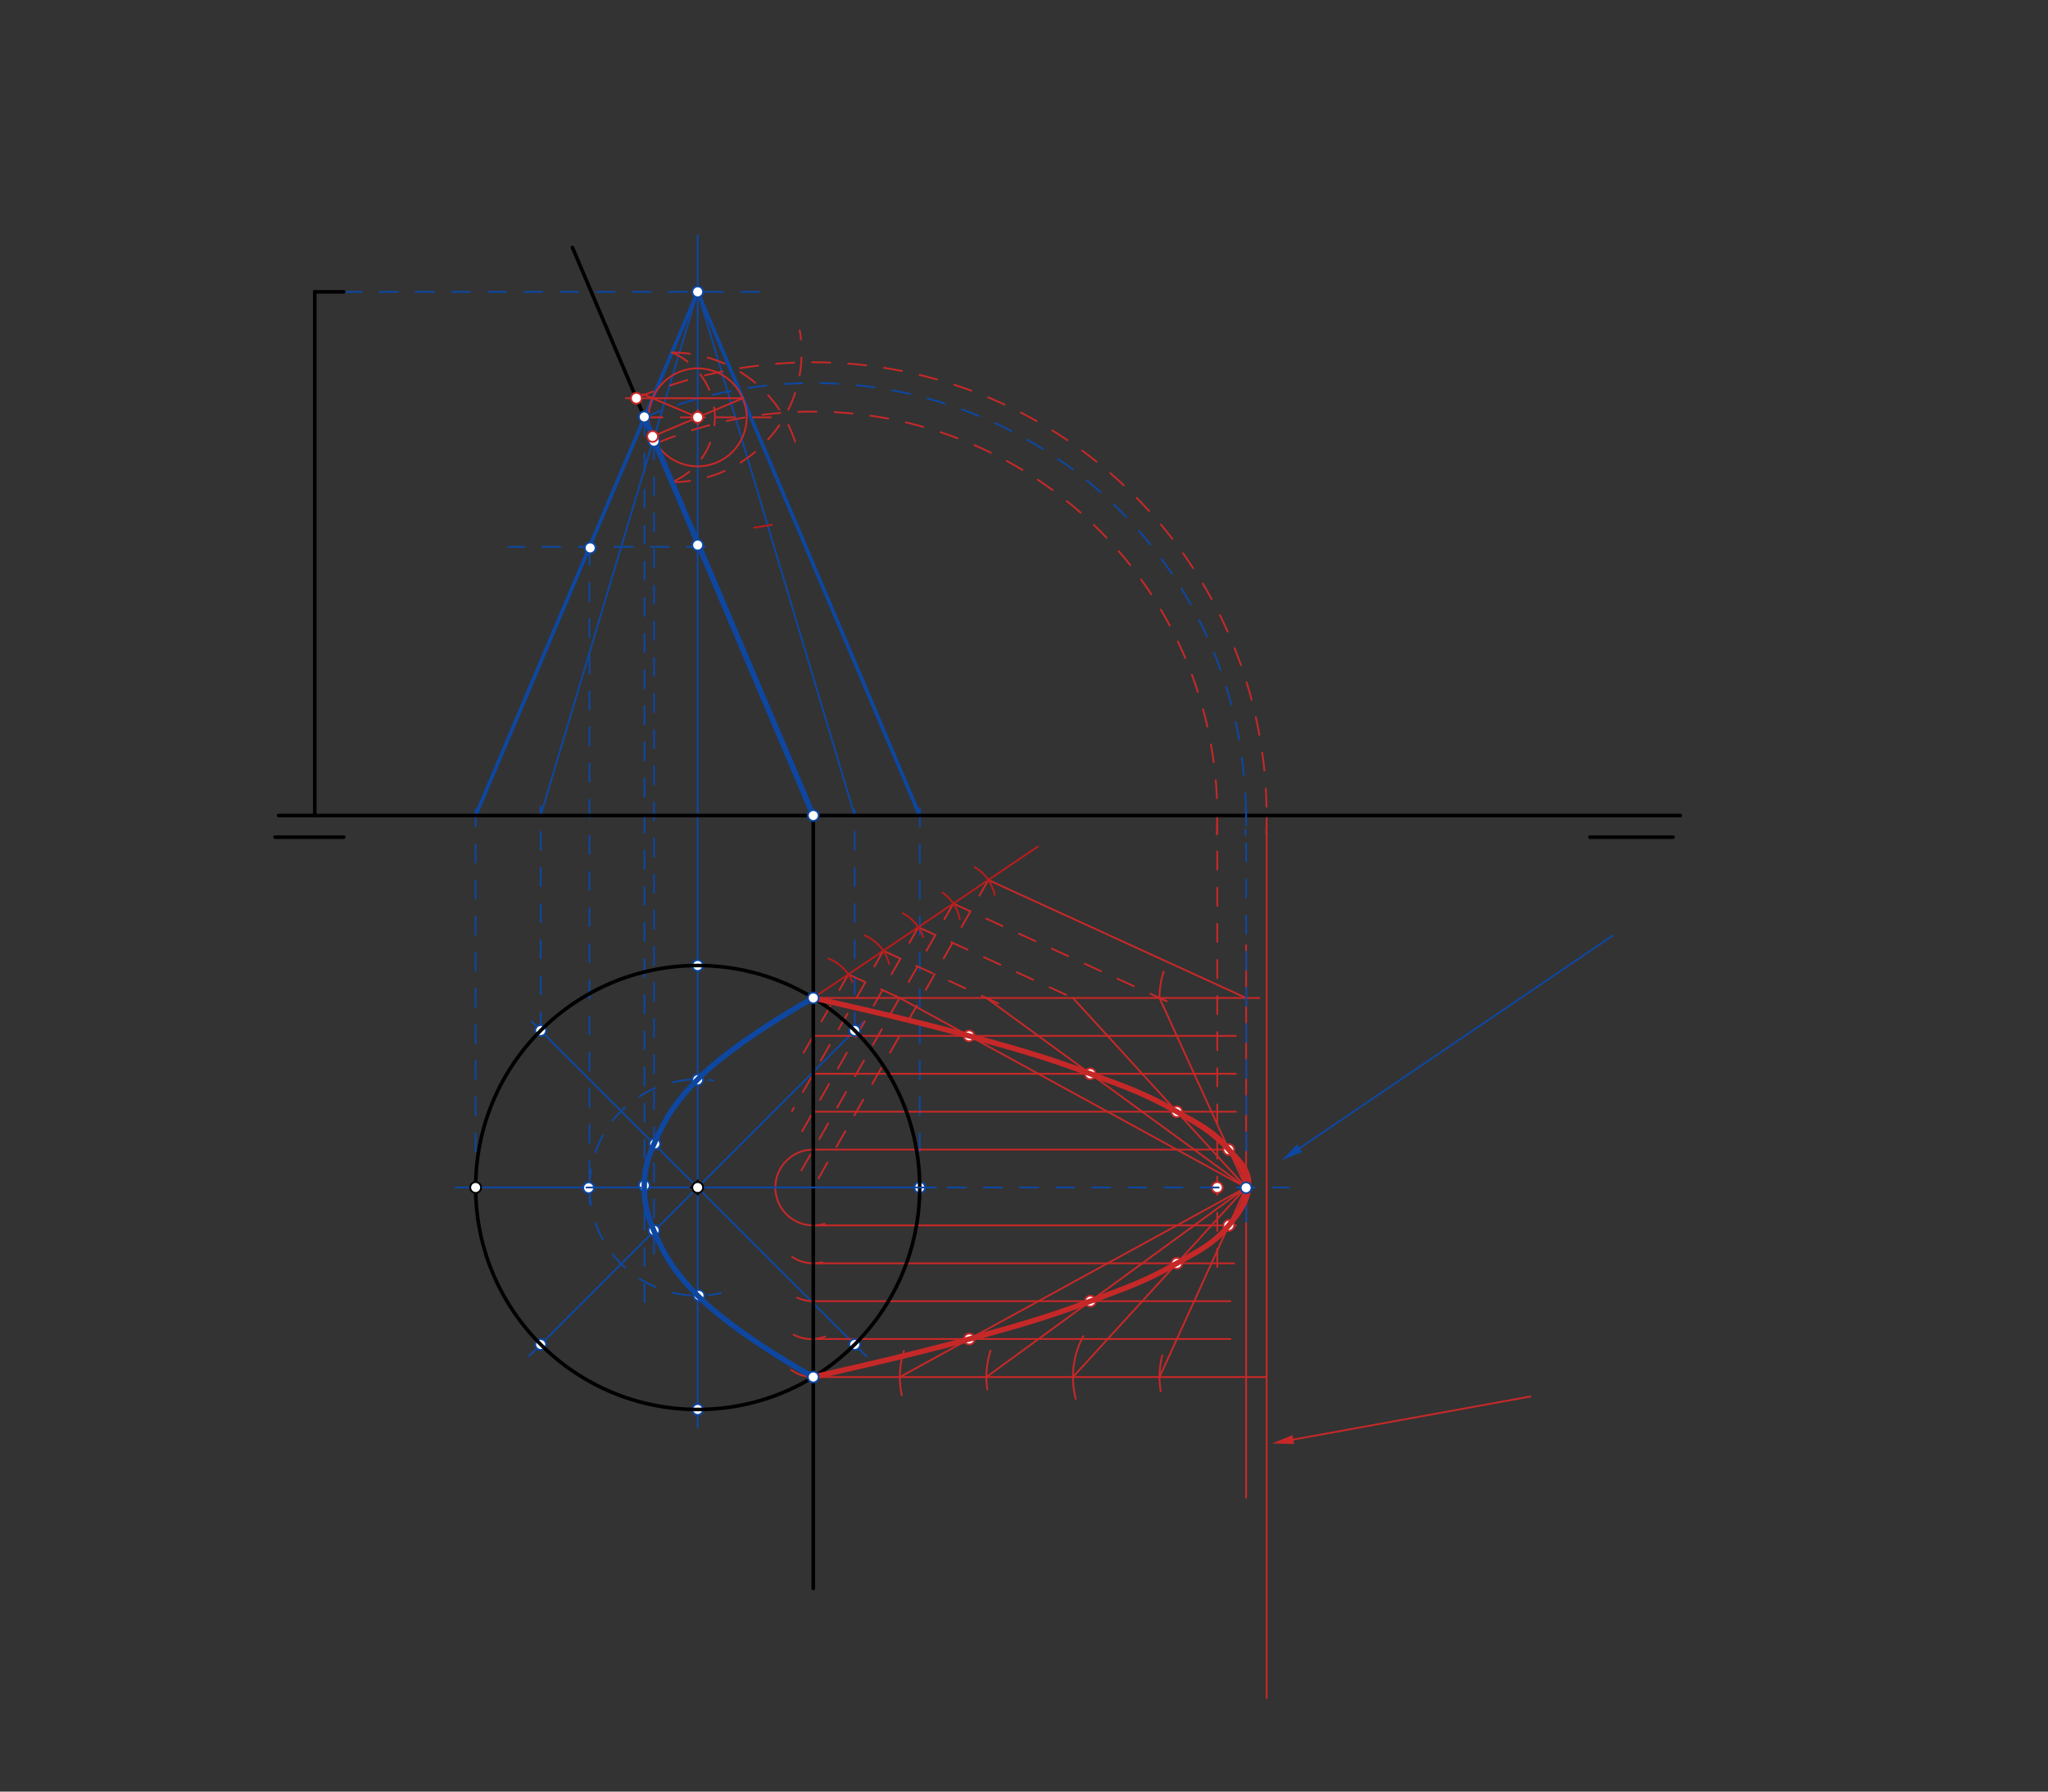 <svg xmlns="http://www.w3.org/2000/svg" class="svg--1it" height="100%" preserveAspectRatio="xMidYMid meet" viewBox="0 0 1133.858 992.126" width="100%"><rect x="0" y="0" width="1133.858" height="992.126" fill="#333333" stroke="none"/><defs><marker id="marker-arrow" markerHeight="16" markerUnits="userSpaceOnUse" markerWidth="24" orient="auto-start-reverse" refX="24" refY="4" viewBox="0 0 24 8"><path d="M 0 0 L 24 4 L 0 8 z" stroke="inherit"></path></marker></defs><g class="aux-layer--1FB"><g class="element--2qn"><line stroke="#0D47A1" stroke-dasharray="none" stroke-linecap="round" stroke-width="1" x1="386.267" x2="386.267" y1="657.6" y2="130.267"></line></g><g class="element--2qn"><line stroke="#0D47A1" stroke-dasharray="10" stroke-linecap="round" stroke-width="1" x1="190.267" x2="422.267" y1="161.6" y2="161.6"></line></g><g class="element--2qn"><line stroke="#0D47A1" stroke-dasharray="none" stroke-linecap="round" stroke-width="1" x1="386.267" x2="252.267" y1="657.6" y2="657.6"></line></g><g class="element--2qn"><line stroke="#0D47A1" stroke-dasharray="none" stroke-linecap="round" stroke-width="1" x1="386.267" x2="518.267" y1="657.6" y2="657.6"></line></g><g class="element--2qn"><line stroke="#0D47A1" stroke-dasharray="10" stroke-linecap="round" stroke-width="1" x1="263.336" x2="263.336" y1="657.6" y2="448.267"></line></g><g class="element--2qn"><line stroke="#0D47A1" stroke-dasharray="10" stroke-linecap="round" stroke-width="1" x1="509.198" x2="509.198" y1="657.6" y2="442.267"></line></g><g class="element--2qn"><line stroke="#0D47A1" stroke-dasharray="none" stroke-linecap="round" stroke-width="2" x1="263.336" x2="386.267" y1="451.6" y2="161.6"></line></g><g class="element--2qn"><line stroke="#0D47A1" stroke-dasharray="none" stroke-linecap="round" stroke-width="2" x1="509.198" x2="386.267" y1="451.6" y2="161.6"></line></g><g class="element--2qn"><line stroke="#0D47A1" stroke-dasharray="none" stroke-linecap="round" stroke-width="1" x1="386.267" x2="386.267" y1="657.6" y2="790.467"></line></g><g class="element--2qn"><line stroke="#0D47A1" stroke-dasharray="none" stroke-linecap="round" stroke-width="1" x1="386.267" x2="294.367" y1="657.6" y2="565.7"></line></g><g class="element--2qn"><line stroke="#0D47A1" stroke-dasharray="none" stroke-linecap="round" stroke-width="1" x1="386.267" x2="479.867" y1="657.6" y2="751.2"></line></g><g class="element--2qn"><line stroke="#0D47A1" stroke-dasharray="none" stroke-linecap="round" stroke-width="1" x1="386.267" x2="478" y1="657.6" y2="565.867"></line></g><g class="element--2qn"><line stroke="#0D47A1" stroke-dasharray="none" stroke-linecap="round" stroke-width="1" x1="386.267" x2="293" y1="657.6" y2="750.867"></line></g><g class="element--2qn"><line stroke="#0D47A1" stroke-dasharray="10" stroke-linecap="round" stroke-width="1" x1="299.341" x2="299.341" y1="570.675" y2="446.467"></line></g><g class="element--2qn"><line stroke="#0D47A1" stroke-dasharray="10" stroke-linecap="round" stroke-width="1" x1="473.192" x2="473.192" y1="570.675" y2="448.467"></line></g><g class="element--2qn"><line stroke="#0D47A1" stroke-dasharray="none" stroke-linecap="round" stroke-width="1" x1="299.341" x2="386.267" y1="451.6" y2="161.6"></line></g><g class="element--2qn"><line stroke="#0D47A1" stroke-dasharray="none" stroke-linecap="round" stroke-width="1" x1="473.192" x2="386.267" y1="451.6" y2="161.6"></line></g><g class="element--2qn"><line stroke="#0D47A1" stroke-dasharray="10" stroke-linecap="round" stroke-width="1" x1="356.801" x2="356.801" y1="231.11" y2="724.033"></line></g><g class="element--2qn"><line stroke="#0D47A1" stroke-dasharray="10" stroke-linecap="round" stroke-width="1" x1="362.093" x2="362.093" y1="244.316" y2="697.981"></line></g><g class="element--2qn"><line stroke="#0D47A1" stroke-dasharray="10" stroke-linecap="round" stroke-width="1" x1="390.267" x2="281.6" y1="302.837" y2="302.837"></line></g><g class="element--2qn"><line stroke="#0D47A1" stroke-dasharray="10" stroke-linecap="round" stroke-width="1" x1="326.396" x2="326.396" y1="302.837" y2="665.981"></line></g><g class="element--2qn"><path d="M 326.396 657.6 A 59.87 59.87 0 0 1 394.752 598.334" fill="none" stroke="#0D47A1" stroke-dasharray="10" stroke-linecap="round" stroke-width="1"></path></g><g class="element--2qn"><path d="M 326.396 657.6 A 59.87 59.87 0 0 0 399.051 716.09" fill="none" stroke="#0D47A1" stroke-dasharray="10" stroke-linecap="round" stroke-width="1"></path></g><g class="element--2qn"><path d="M 356.801 231.11 A 239.482 239.482 0 0 1 689.51 462.286" fill="none" stroke="#0D47A1" stroke-dasharray="10" stroke-linecap="round" stroke-width="1"></path></g><g class="element--2qn"><line stroke="#B71C1C" stroke-dasharray="10" stroke-linecap="round" stroke-width="1" x1="417.541" x2="437.272" y1="292.181" y2="289.06"></line></g><g class="element--2qn"><path d="M 372.016 195.218 A 38.984 38.984 0 0 1 363.78 269.465" fill="none" stroke="#C62828" stroke-dasharray="10" stroke-linecap="round" stroke-width="1"></path></g><g class="element--2qn"><path d="M 372.016 267.003 A 71.785 71.785 0 0 0 442.753 182.995" fill="none" stroke="#C62828" stroke-dasharray="10" stroke-linecap="round" stroke-width="1"></path></g><g class="element--2qn"><path d="M 372.016 195.218 A 71.785 71.785 0 0 1 440.502 245.491" fill="none" stroke="#C62828" stroke-dasharray="10" stroke-linecap="round" stroke-width="1"></path></g><g class="element--2qn"><line stroke="#C62828" stroke-dasharray="10" stroke-linecap="round" stroke-width="1" x1="356.801" x2="434.184" y1="231.11" y2="231.11"></line></g><g class="element--2qn"><line stroke="#C62828" stroke-dasharray="none" stroke-linecap="round" stroke-width="1" x1="386.267" x2="361.289" y1="231.11" y2="241.698"></line></g><g class="element--2qn"><line stroke="#C62828" stroke-dasharray="none" stroke-linecap="round" stroke-width="1" x1="386.267" x2="355.895" y1="231.11" y2="218.236"></line></g><g class="element--2qn"><line stroke="#C62828" stroke-dasharray="none" stroke-linecap="round" stroke-width="1" x1="386.267" x2="411.244" y1="231.11" y2="220.523"></line></g><g class="element--2qn"><g class="center--1s5"><line x1="382.267" y1="231.11" x2="390.267" y2="231.11" stroke="#C62828" stroke-width="1" stroke-linecap="round"></line><line x1="386.267" y1="227.11" x2="386.267" y2="235.11" stroke="#C62828" stroke-width="1" stroke-linecap="round"></line><circle class="hit--230" cx="386.267" cy="231.11" r="4" stroke="none" fill="transparent"></circle></g><circle cx="386.267" cy="231.11" fill="none" r="27.129" stroke="#C62828" stroke-dasharray="none" stroke-width="1"></circle></g><g class="element--2qn"><line stroke="#C62828" stroke-dasharray="none" stroke-linecap="round" stroke-width="1" x1="411.244" x2="346.525" y1="220.523" y2="220.523"></line></g><g class="element--2qn"><path d="M 352.313 220.523 A 250.981 250.981 0 0 1 701.059 461.347" fill="none" stroke="#C62828" stroke-dasharray="10" stroke-linecap="round" stroke-width="1"></path></g><g class="element--2qn"><path d="M 364.283 245.133 A 223.655 223.655 0 0 1 673.663 462.355" fill="none" stroke="#C62828" stroke-dasharray="10" stroke-linecap="round" stroke-width="1"></path></g><g class="element--2qn"><line stroke="#C62828" stroke-dasharray="none" stroke-linecap="round" stroke-width="1" x1="701.248" x2="701.248" y1="451.6" y2="940.333"></line></g><g class="element--2qn"><line stroke="#C62828" stroke-dasharray="10" stroke-linecap="round" stroke-width="1" x1="673.922" x2="673.922" y1="451.6" y2="704.333"></line></g><g class="element--2qn"><line stroke="#C62828" stroke-dasharray="none" stroke-linecap="round" stroke-width="1" x1="689.886" x2="689.886" y1="657.6" y2="523.333"></line></g><g class="element--2qn"><line stroke="#C62828" stroke-dasharray="none" stroke-linecap="round" stroke-width="1" x1="689.886" x2="689.886" y1="657.6" y2="829.333"></line></g><g class="element--2qn"><line stroke="#C62828" stroke-dasharray="none" stroke-linecap="round" stroke-width="1" x1="450.267" x2="697.283" y1="552.643" y2="552.643"></line></g><g class="element--2qn"><line stroke="#C62828" stroke-dasharray="none" stroke-linecap="round" stroke-width="1" x1="450.267" x2="701.283" y1="762.557" y2="762.557"></line></g><g class="element--2qn"><line stroke="#C62828" stroke-dasharray="none" stroke-linecap="round" stroke-width="1" x1="547.179" x2="689.886" y1="487.291" y2="552.643"></line></g><g class="element--2qn"><line stroke="#C62828" stroke-dasharray="10" stroke-linecap="round" stroke-width="1" x1="527.796" x2="649.751" y1="500.361" y2="556.21"></line></g><g class="element--2qn"><line stroke="#C62828" stroke-dasharray="10" stroke-linecap="round" stroke-width="1" x1="508.414" x2="598.319" y1="513.432" y2="554.603"></line></g><g class="element--2qn"><line stroke="#C62828" stroke-dasharray="10" stroke-linecap="round" stroke-width="1" x1="489.032" x2="557.084" y1="526.502" y2="557.666"></line></g><g class="element--2qn"><line stroke="#C62828" stroke-dasharray="10" stroke-linecap="round" stroke-width="1" x1="469.65" x2="505.173" y1="539.572" y2="555.84"></line></g><g class="element--2qn"><line stroke="#C62828" stroke-dasharray="10" stroke-linecap="round" stroke-width="1" x1="547.179" x2="450.267" y1="487.291" y2="657.6"></line></g><g class="element--2qn"><line stroke="#C62828" stroke-dasharray="10" stroke-linecap="round" stroke-width="1" x1="527.796" x2="443.467" y1="500.361" y2="648.559"></line></g><g class="element--2qn"><line stroke="#C62828" stroke-dasharray="10" stroke-linecap="round" stroke-width="1" x1="508.414" x2="439.72" y1="513.432" y2="634.151"></line></g><g class="element--2qn"><line stroke="#C62828" stroke-dasharray="10" stroke-linecap="round" stroke-width="1" x1="489.032" x2="438.478" y1="526.502" y2="615.344"></line></g><g class="element--2qn"><line stroke="#C62828" stroke-dasharray="10" stroke-linecap="round" stroke-width="1" x1="469.65" x2="444.338" y1="539.572" y2="584.055"></line></g><g class="element--2qn"><line stroke="#C62828" stroke-dasharray="none" stroke-linecap="round" stroke-width="1" x1="450.267" x2="684.283" y1="573.635" y2="573.635"></line></g><g class="element--2qn"><line stroke="#C62828" stroke-dasharray="none" stroke-linecap="round" stroke-width="1" x1="450.267" x2="684.283" y1="594.626" y2="594.626"></line></g><g class="element--2qn"><line stroke="#C62828" stroke-dasharray="none" stroke-linecap="round" stroke-width="1" x1="450.267" x2="684.283" y1="615.618" y2="615.618"></line></g><g class="element--2qn"><line stroke="#C62828" stroke-dasharray="none" stroke-linecap="round" stroke-width="1" x1="450.267" x2="683.283" y1="636.609" y2="636.609"></line></g><g class="element--2qn"><line stroke="#C62828" stroke-dasharray="none" stroke-linecap="round" stroke-width="1" x1="689.886" x2="641.962" y1="657.6" y2="552.643"></line></g><g class="element--2qn"><line stroke="#C62828" stroke-dasharray="none" stroke-linecap="round" stroke-width="1" x1="689.886" x2="594.039" y1="657.6" y2="552.643"></line></g><g class="element--2qn"><line stroke="#C62828" stroke-dasharray="none" stroke-linecap="round" stroke-width="1" x1="689.886" x2="546.116" y1="657.6" y2="552.643"></line></g><g class="element--2qn"><line stroke="#C62828" stroke-dasharray="none" stroke-linecap="round" stroke-width="1" x1="689.886" x2="498.077" y1="657.6" y2="552.59"></line></g><g class="element--2qn"><path d="M 450.267 636.609 A 20.991 20.991 0 1 0 456.409 677.672" fill="none" stroke="#C62828" stroke-dasharray="none" stroke-linecap="round" stroke-width="1"></path></g><g class="element--2qn"><path d="M 455.226 698.987 A 20.991 20.991 0 0 1 438.626 696.058" fill="none" stroke="#C62828" stroke-dasharray="none" stroke-linecap="round" stroke-width="1"></path></g><g class="element--2qn"><path d="M 441.372 718.594 A 20.991 20.991 0 0 0 450.267 720.572" fill="none" stroke="#C62828" stroke-dasharray="none" stroke-linecap="round" stroke-width="1"></path></g><g class="element--2qn"><path d="M 439.355 739.078 A 20.991 20.991 0 0 0 456.81 740.113" fill="none" stroke="#C62828" stroke-dasharray="none" stroke-linecap="round" stroke-width="1"></path></g><g class="element--2qn"><path d="M 450.267 762.5 A 20.991 20.991 0 0 1 438.007 758.548" fill="none" stroke="#C62828" stroke-dasharray="none" stroke-linecap="round" stroke-width="1"></path></g><g class="element--2qn"><path d="M 641.962 552.643 A 47.923 47.923 0 0 1 644.228 538.083" fill="none" stroke="#C62828" stroke-dasharray="none" stroke-linecap="round" stroke-width="1"></path></g><g class="element--2qn"><path d="M 643.495 750.538 A 47.923 47.923 0 0 0 642.617 770.446" fill="none" stroke="#C62828" stroke-dasharray="none" stroke-linecap="round" stroke-width="1"></path></g><g class="element--2qn"><path d="M 599.722 739.924 A 47.923 47.923 0 0 0 595.589 774.641" fill="none" stroke="#C62828" stroke-dasharray="none" stroke-linecap="round" stroke-width="1"></path></g><g class="element--2qn"><path d="M 548.408 747.921 A 47.923 47.923 0 0 0 546.62 769.471" fill="none" stroke="#C62828" stroke-dasharray="none" stroke-linecap="round" stroke-width="1"></path></g><g class="element--2qn"><path d="M 500.427 748.103 A 47.923 47.923 0 0 0 499.269 772.641" fill="none" stroke="#C62828" stroke-dasharray="none" stroke-linecap="round" stroke-width="1"></path></g><g class="element--2qn"><line stroke="#C62828" stroke-dasharray="none" stroke-linecap="round" stroke-width="1" x1="450.267" x2="684.283" y1="678.591" y2="678.591"></line></g><g class="element--2qn"><line stroke="#C62828" stroke-dasharray="none" stroke-linecap="round" stroke-width="1" x1="450.267" x2="683.283" y1="699.582" y2="699.582"></line></g><g class="element--2qn"><line stroke="#C62828" stroke-dasharray="none" stroke-linecap="round" stroke-width="1" x1="449.212" x2="681.283" y1="720.546" y2="720.546"></line></g><g class="element--2qn"><line stroke="#C62828" stroke-dasharray="none" stroke-linecap="round" stroke-width="1" x1="450.267" x2="681.283" y1="741.51" y2="741.51"></line></g><g class="element--2qn"><line stroke="#C62828" stroke-dasharray="none" stroke-linecap="round" stroke-width="1" x1="689.886" x2="641.963" y1="657.6" y2="762.557"></line></g><g class="element--2qn"><line stroke="#C62828" stroke-dasharray="none" stroke-linecap="round" stroke-width="1" x1="689.886" x2="594.041" y1="657.6" y2="762.557"></line></g><g class="element--2qn"><line stroke="#C62828" stroke-dasharray="none" stroke-linecap="round" stroke-width="1" x1="689.886" x2="546.118" y1="657.6" y2="762.557"></line></g><g class="element--2qn"><line stroke="#C62828" stroke-dasharray="none" stroke-linecap="round" stroke-width="1" x1="689.886" x2="498.196" y1="657.6" y2="762.557"></line></g><g class="element--2qn"><circle cx="386.267" cy="161.6" r="3" stroke="#0D47A1" stroke-width="1" fill="#ffffff"></circle>}</g><g class="element--2qn"><circle cx="509.198" cy="657.6" r="3" stroke="#0D47A1" stroke-width="1" fill="#ffffff"></circle>}</g><g class="element--2qn"><circle cx="299.341" cy="570.675" r="3" stroke="#0D47A1" stroke-width="1" fill="#ffffff"></circle>}</g><g class="element--2qn"><circle cx="386.267" cy="534.669" r="3" stroke="#0D47A1" stroke-width="1" fill="#ffffff"></circle>}</g><g class="element--2qn"><circle cx="473.192" cy="570.675" r="3" stroke="#0D47A1" stroke-width="1" fill="#ffffff"></circle>}</g><g class="element--2qn"><circle cx="473.192" cy="744.525" r="3" stroke="#0D47A1" stroke-width="1" fill="#ffffff"></circle>}</g><g class="element--2qn"><circle cx="386.267" cy="780.531" r="3" stroke="#0D47A1" stroke-width="1" fill="#ffffff"></circle>}</g><g class="element--2qn"><circle cx="299.341" cy="744.525" r="3" stroke="#0D47A1" stroke-width="1" fill="#ffffff"></circle>}</g><g class="element--2qn"><circle cx="356.689" cy="656.457" r="3" stroke="#0D47A1" stroke-width="1" fill="#ffffff"></circle>}</g><g class="element--2qn"><circle cx="362.522" cy="633.427" r="3" stroke="#0D47A1" stroke-width="1" fill="#ffffff"></circle>}</g><g class="element--2qn"><circle cx="362.093" cy="681.345" r="3" stroke="#0D47A1" stroke-width="1" fill="#ffffff"></circle>}</g><g class="element--2qn"><circle cx="326.747" cy="303.409" r="3" stroke="#0D47A1" stroke-width="1" fill="#ffffff"></circle>}</g><g class="element--2qn"><circle cx="325.889" cy="657.743" r="3" stroke="#0D47A1" stroke-width="1" fill="#ffffff"></circle>}</g><g class="element--2qn"><circle cx="386.267" cy="597.937" r="3" stroke="#0D47A1" stroke-width="1" fill="#ffffff"></circle>}</g><g class="element--2qn"><circle cx="386.981" cy="717.406" r="3" stroke="#0D47A1" stroke-width="1" fill="#ffffff"></circle>}</g><g class="element--2qn"><circle cx="386.267" cy="231.11" r="3" stroke="#C62828" stroke-width="1" fill="#ffffff"></circle>}</g><g class="element--2qn"><circle cx="673.922" cy="657.6" r="3" stroke="#C62828" stroke-width="1" fill="#ffffff"></circle>}</g><g class="element--2qn"><circle cx="536.518" cy="573.635" r="3" stroke="#C62828" stroke-width="1" fill="#ffffff"></circle>}</g><g class="element--2qn"><circle cx="603.625" cy="594.626" r="3" stroke="#C62828" stroke-width="1" fill="#ffffff"></circle>}</g><g class="element--2qn"><circle cx="651.547" cy="615.618" r="3" stroke="#C62828" stroke-width="1" fill="#ffffff"></circle>}</g><g class="element--2qn"><circle cx="680.301" cy="636.609" r="3" stroke="#C62828" stroke-width="1" fill="#ffffff"></circle>}</g><g class="element--2qn"><circle cx="536.636" cy="741.51" r="3" stroke="#C62828" stroke-width="1" fill="#ffffff"></circle>}</g><g class="element--2qn"><circle cx="603.664" cy="720.546" r="3" stroke="#C62828" stroke-width="1" fill="#ffffff"></circle>}</g><g class="element--2qn"><circle cx="651.549" cy="699.582" r="3" stroke="#C62828" stroke-width="1" fill="#ffffff"></circle>}</g><g class="element--2qn"><circle cx="680.301" cy="678.591" r="3" stroke="#C62828" stroke-width="1" fill="#ffffff"></circle>}</g></g><g class="main-layer--3Vd"><g class="element--2qn"><line stroke="#000000" stroke-dasharray="none" stroke-linecap="round" stroke-width="2" x1="154.267" x2="930.267" y1="451.6" y2="451.6"></line></g><g class="element--2qn"><line stroke="#000000" stroke-dasharray="none" stroke-linecap="round" stroke-width="2" x1="152.267" x2="190.267" y1="463.6" y2="463.6"></line></g><g class="element--2qn"><line stroke="#000000" stroke-dasharray="none" stroke-linecap="round" stroke-width="2" x1="926.267" x2="880.267" y1="463.6" y2="463.6"></line></g><g class="element--2qn"><g class="center--1s5"><line x1="382.267" y1="657.6" x2="390.267" y2="657.6" stroke="#000000" stroke-width="1" stroke-linecap="round"></line><line x1="386.267" y1="653.6" x2="386.267" y2="661.6" stroke="#000000" stroke-width="1" stroke-linecap="round"></line><circle class="hit--230" cx="386.267" cy="657.6" r="4" stroke="none" fill="transparent"></circle></g><circle cx="386.267" cy="657.6" fill="none" r="122.931" stroke="#000000" stroke-dasharray="none" stroke-width="2"></circle></g><g class="element--2qn"><line stroke="#000000" stroke-dasharray="none" stroke-linecap="round" stroke-width="2" x1="174.267" x2="174.267" y1="451.6" y2="161.6"></line></g><g class="element--2qn"><line stroke="#000000" stroke-dasharray="none" stroke-linecap="round" stroke-width="2" x1="174.267" x2="190.267" y1="161.6" y2="161.6"></line></g><g class="element--2qn"><line stroke="#000000" stroke-dasharray="none" stroke-linecap="round" stroke-width="2" x1="450.267" x2="450.267" y1="451.6" y2="879.6"></line></g><g class="element--2qn"><line stroke="#000000" stroke-dasharray="none" stroke-linecap="round" stroke-width="2" x1="450.267" x2="316.927" y1="451.6" y2="137.046"></line></g><g class="element--2qn"><path d="M 450.267 552.643 C 450.267 552.643, 407.256 576.348, 386.267 597.73 C 374.708 609.504, 368.712 618.319, 362.093 633.427 C 358.462 641.717, 356.779 647.493, 356.689 656.457 C 356.59 666.266, 358.221 672.685, 362.093 681.773 C 368.543 696.909, 374.708 705.696, 386.267 717.47 C 407.256 738.852, 450.267 762.557, 450.267 762.557 C 450.267 762.557, 407.256 738.852, 386.267 717.47 C 374.708 705.696, 368.543 696.909, 362.093 681.773 C 358.221 672.685, 356.59 666.266, 356.689 656.457 C 356.779 647.493, 358.462 641.717, 362.093 633.427 C 368.712 618.319, 374.708 609.504, 386.267 597.73 C 407.256 576.348, 450.267 552.643, 450.267 552.643" fill="none" stroke="#0D47A1" stroke-linecap="round" stroke-width="3"></path></g><g class="element--2qn"><line stroke="#0D47A1" stroke-dasharray="none" stroke-linecap="round" stroke-width="3" x1="450.267" x2="356.801" y1="451.6" y2="231.11"></line></g><g class="element--2qn"><line stroke="#0D47A1" stroke-dasharray="10" stroke-linecap="round" stroke-width="1" x1="324.689" x2="713.6" y1="657.6" y2="657.6"></line></g><g class="element--2qn"><line stroke="#0D47A1" stroke-dasharray="10" stroke-linecap="round" stroke-width="1" x1="689.886" x2="689.886" y1="447.029" y2="676.562"></line></g><g class="element--2qn"><line stroke="#0D47A1" stroke-dasharray="none" stroke-linecap="round" stroke-width="1" x1="719.526" x2="892.916" y1="635.819" y2="518.027"></line><path d="M709.6,642.562 l12,2.5 l0,-5 z" fill="#0D47A1" stroke="#0D47A1" stroke-width="0" transform="rotate(325.81, 709.6, 642.562)"></path></g><g class="element--2qn"><line stroke="#C62828" stroke-dasharray="none" stroke-linecap="round" stroke-width="1" x1="716.055" x2="847.283" y1="797.187" y2="773.333"></line><path d="M704.248,799.333 l12,2.5 l0,-5 z" fill="#C62828" stroke="#C62828" stroke-width="0" transform="rotate(349.698, 704.248, 799.333)"></path></g><g class="element--2qn"><line stroke="#B71C1C" stroke-dasharray="none" stroke-linecap="round" stroke-width="1" x1="450.267" x2="574.6" y1="552.643" y2="468.8"></line></g><g class="element--2qn"><path d="M 458.6 530.8 A 23.379 23.379 0 0 1 471.931 543.855" fill="none" stroke="#B71C1C" stroke-dasharray="none" stroke-linecap="round" stroke-width="1"></path></g><g class="element--2qn"><path d="M 478.599 517.976 A 23.377 23.377 0 0 1 492.321 533.87" fill="none" stroke="#B71C1C" stroke-dasharray="none" stroke-linecap="round" stroke-width="1"></path></g><g class="element--2qn"><path d="M 499.77 505.736 A 23.377 23.377 0 0 1 511.121 518.847" fill="none" stroke="#B71C1C" stroke-dasharray="none" stroke-linecap="round" stroke-width="1"></path></g><g class="element--2qn"><path d="M 521.771 494.246 A 23.377 23.377 0 0 1 531.384 509.084" fill="none" stroke="#B71C1C" stroke-dasharray="none" stroke-linecap="round" stroke-width="1"></path></g><g class="element--2qn"><path d="M 539.705 480.244 A 23.377 23.377 0 0 1 550.678 495.574" fill="none" stroke="#B71C1C" stroke-dasharray="none" stroke-linecap="round" stroke-width="1"></path></g><g class="element--2qn"><path d="M 450.267 552.643 C 450.267 552.643, 502.569 564.205, 536.518 573.635 C 563.408 581.105, 577.627 584.9, 603.625 594.626 C 622.969 601.863, 633.876 605.459, 651.547 615.618 C 663.572 622.53, 671.066 626.645, 680.301 636.609 C 685.71 642.444, 690.806 646.984, 691.283 654.333 C 691.892 663.719, 686.607 670.835, 680.301 678.591 C 671.87 688.961, 663.573 692.671, 651.549 699.582 C 633.892 709.73, 622.992 713.317, 603.664 720.546 C 577.696 730.258, 563.495 734.054, 536.636 741.51 C 502.642 750.946, 450.267 762.5, 450.267 762.5 C 450.267 762.5, 502.642 750.946, 536.636 741.51 C 563.495 734.054, 577.696 730.258, 603.664 720.546 C 622.992 713.317, 633.892 709.73, 651.549 699.582 C 663.573 692.671, 671.85 688.951, 680.301 678.591 C 685.779 671.876, 689.886 665.886, 689.886 657.6 C 689.886 649.314, 685.779 643.324, 680.301 636.609 C 671.85 626.248, 663.572 622.53, 651.547 615.618 C 633.876 605.459, 622.969 601.863, 603.625 594.626 C 577.627 584.9, 563.408 581.105, 536.518 573.635 C 502.569 564.205, 450.267 552.643, 450.267 552.643" fill="none" stroke="#C62828" stroke-linecap="round" stroke-width="3"></path></g><g class="element--2qn"><circle cx="386.267" cy="657.6" r="3" stroke="#000000" stroke-width="1" fill="#ffffff"></circle>}</g><g class="element--2qn"><circle cx="263.336" cy="657.6" r="3" stroke="#000000" stroke-width="1" fill="#ffffff"></circle>}</g><g class="element--2qn"><circle cx="356.689" cy="230.866" r="3" stroke="#0D47A1" stroke-width="1" fill="#ffffff"></circle>}</g><g class="element--2qn"><circle cx="362.093" cy="244.316" r="3" stroke="#0D47A1" stroke-width="1" fill="#ffffff"></circle>}</g><g class="element--2qn"><circle cx="386.267" cy="301.837" r="3" stroke="#0D47A1" stroke-width="1" fill="#ffffff"></circle>}</g><g class="element--2qn"><circle cx="450.267" cy="451.6" r="3" stroke="#0D47A1" stroke-width="1" fill="#ffffff"></circle>}</g><g class="element--2qn"><circle cx="450.267" cy="552.643" r="3" stroke="#0D47A1" stroke-width="1" fill="#ffffff"></circle>}</g><g class="element--2qn"><circle cx="450.267" cy="762.557" r="3" stroke="#0D47A1" stroke-width="1" fill="#ffffff"></circle>}</g><g class="element--2qn"><circle cx="689.886" cy="657.743" r="3" stroke="#0D47A1" stroke-width="1" fill="#ffffff"></circle>}</g><g class="element--2qn"><circle cx="361.289" cy="241.698" r="3" stroke="#C62828" stroke-width="1" fill="#ffffff"></circle>}</g><g class="element--2qn"><circle cx="352.313" cy="220.523" r="3" stroke="#C62828" stroke-width="1" fill="#ffffff"></circle>}</g></g><g class="snaps-layer--2PT"></g><g class="temp-layer--rAP"></g></svg>